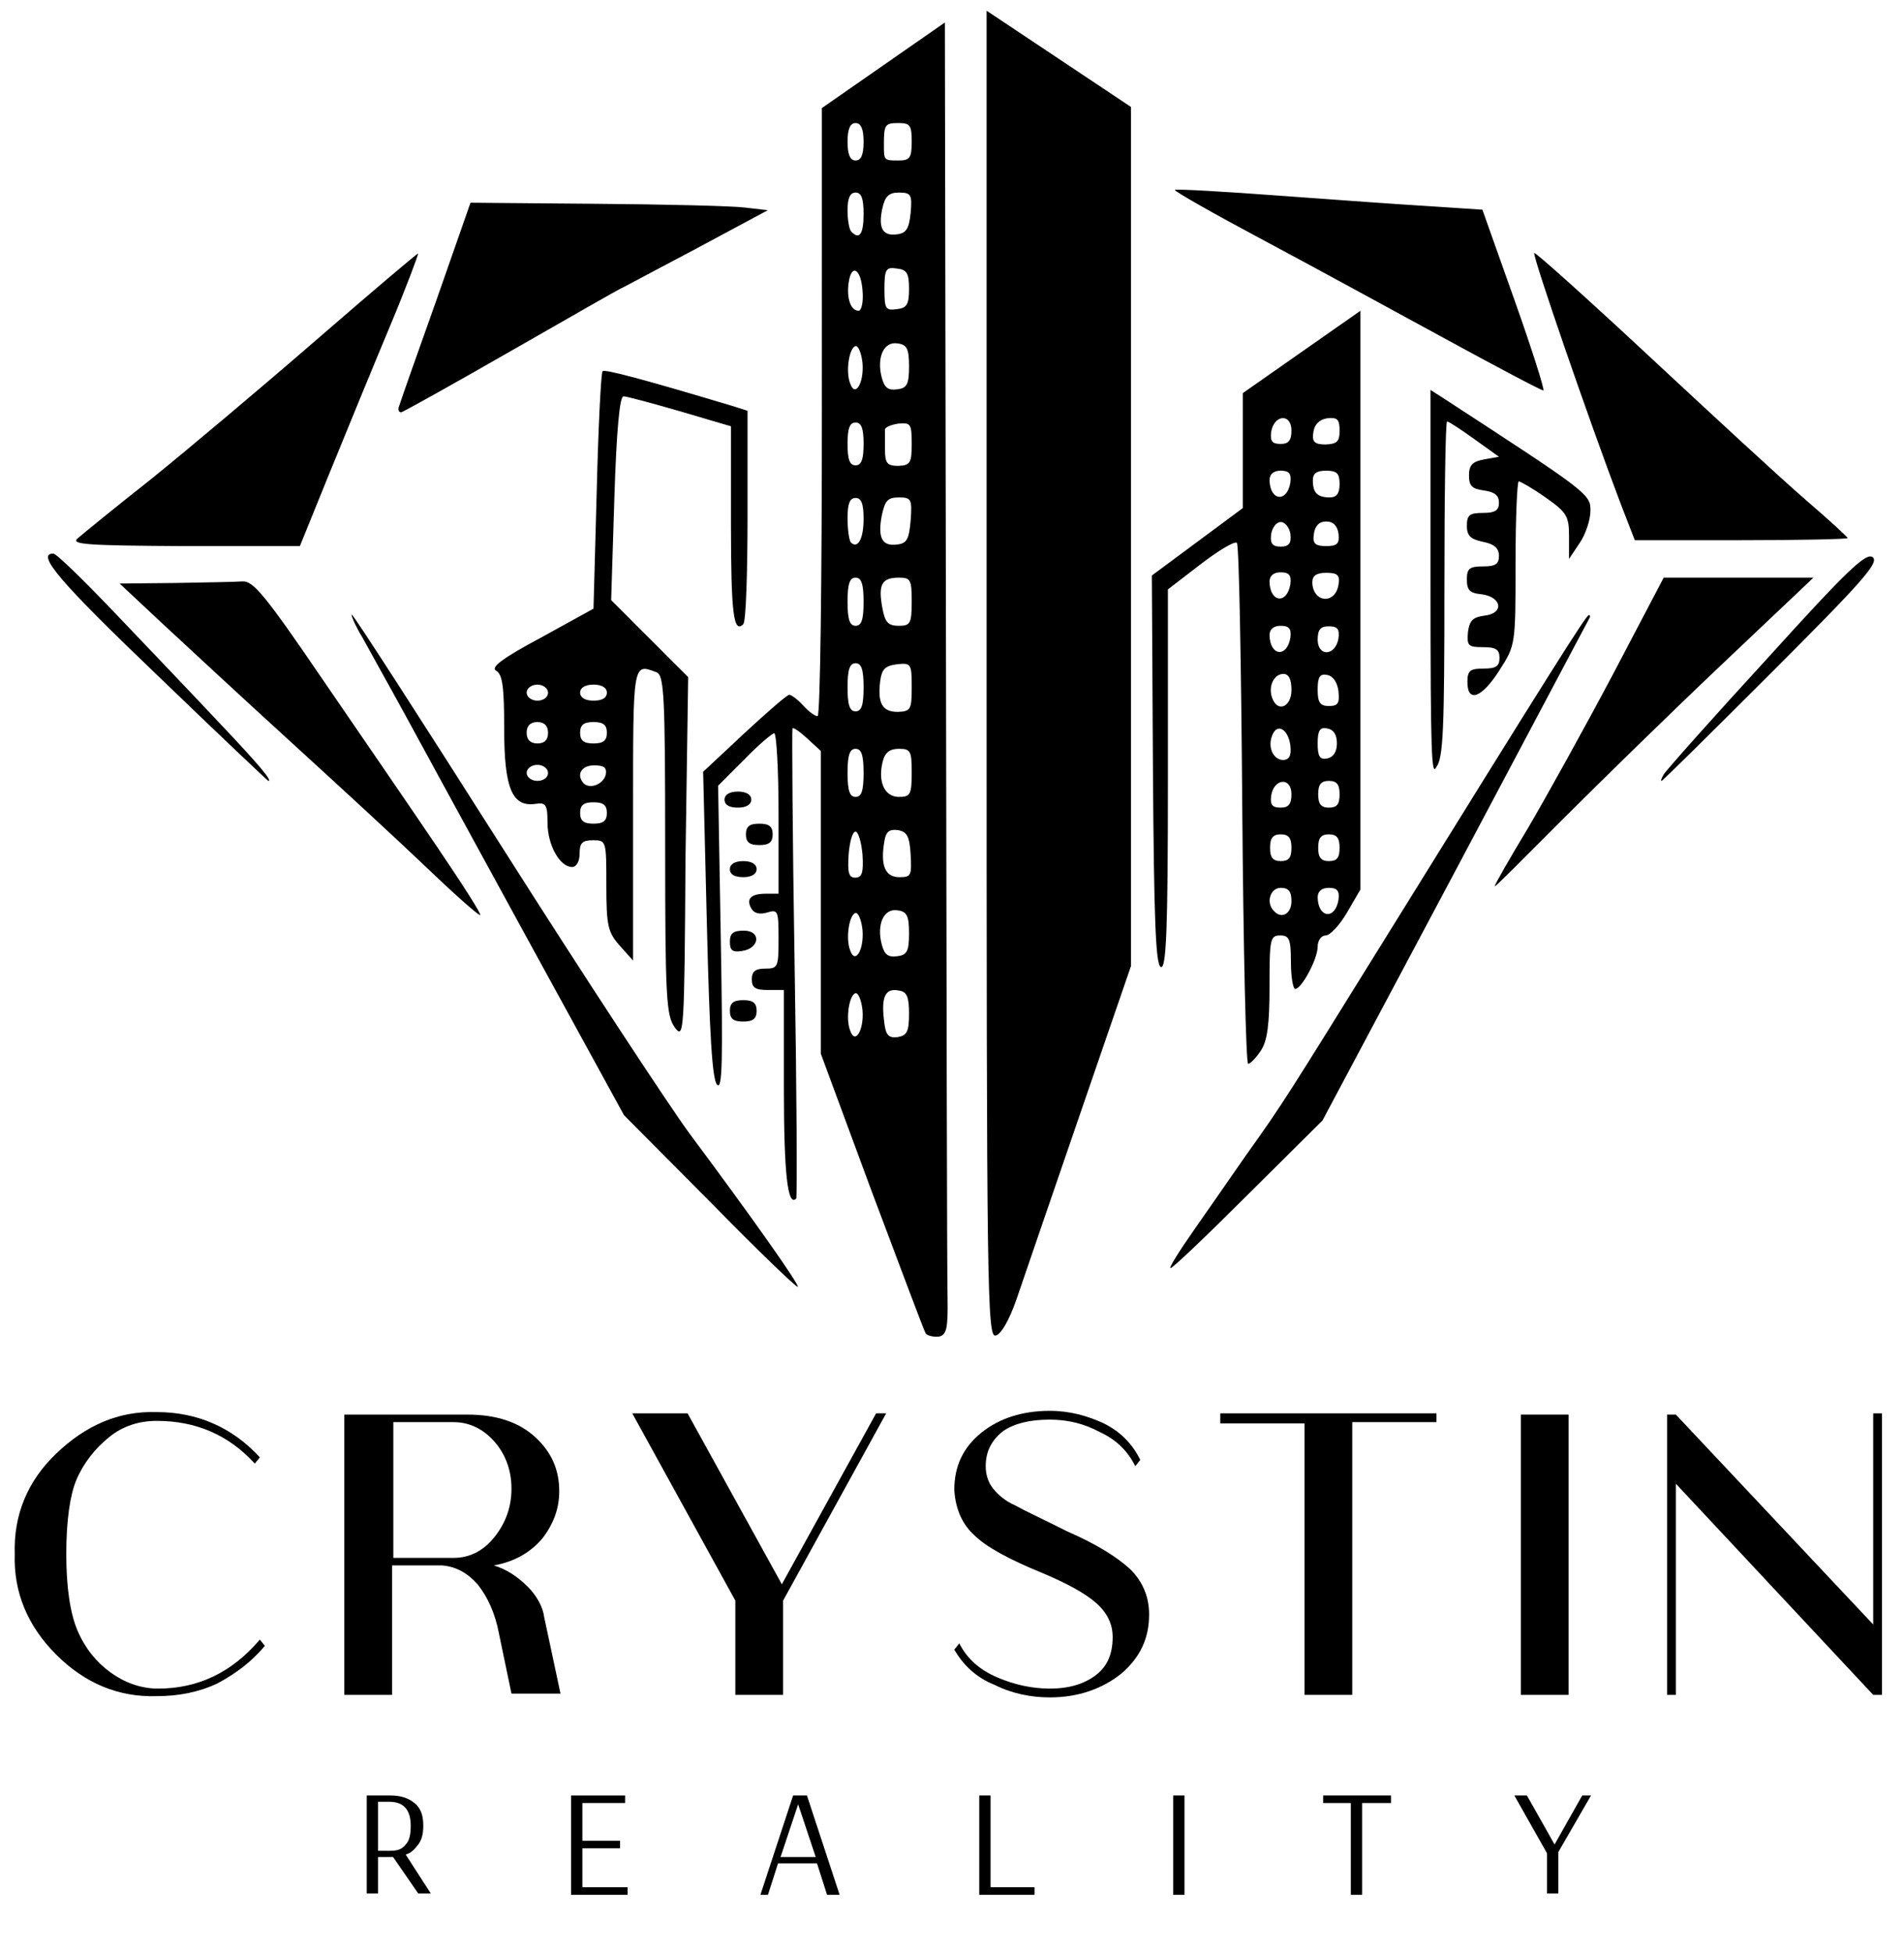<?xml version="1.0" encoding="utf-8"?>
<!-- Generator: Adobe Illustrator 21.0.0, SVG Export Plug-In . SVG Version: 6.00 Build 0)  -->
<svg version="1.1" id="Layer_1" xmlns="http://www.w3.org/2000/svg" xmlns:xlink="http://www.w3.org/1999/xlink" x="0px" y="0px"
	 viewBox="0 0 356 365" enable-background="new 0 0 356 365" xml:space="preserve">
<g id="g1" transform="translate(-74.631,-75.495)">
	<path id="path1" d="M247.7,324.8c-0.3-0.5-4.8-12.5-10.1-26.6l-9.5-25.7v-28.3v-28.3l-2.5-2.3c-1.4-1.3-2.7-2.2-2.8-1.9
		s0,20,0.4,43.9c0.4,23.9,0.5,43.7,0.3,44c-1.6,1.6-2.3-4.7-2.3-20.7l0-18.3h-3c-2.3,0-3-0.4-3-2c0-1.5,0.7-2,2.5-2
		c2.4,0,2.5-0.3,2.5-5.6c0-5.2-0.1-5.5-2.1-4.9c-1.3,0.4-2.4,0.2-2.9-0.6c-1.2-1.9-0.2-2.9,2.6-2.9h2.4v-15c0-8.3-0.4-15-0.8-15
		s-3,2.2-5.6,4.9l-4.9,4.9l0.5,28.6c0.4,22.9,0.3,28.4-0.7,27.3c-0.9-1-1.4-9.3-1.9-29.9l-0.7-28.6l7.7-7.2c4.2-3.9,8-7.2,8.4-7.2
		s1.6,0.9,2.6,2s2.2,2,2.7,2s0.8-25.6,0.8-56.9V95.7l11.5-8l11.5-8l0.2,115.7c0.1,63.6,0.2,118.8,0.3,122.7c0.1,5.8-0.2,7-1.6,7.3
		C249,325.5,248,325.2,247.7,324.8L247.7,324.8z M235.9,264.4c-0.2-1.9-0.8-3.3-1.3-3.2c-1.2,0.3-1.9,4.8-1,7
		C234.5,270.9,236.2,268.1,235.9,264.4L235.9,264.4z M244.6,265c0-3.1-0.4-4.1-1.9-4.3c-2.5-0.5-3.3,1.1-2.8,5.4
		c0.3,3,0.8,3.5,2.6,3.3C244.2,269.1,244.6,268.4,244.6,265L244.6,265z M235.9,249.4c-0.2-1.9-0.8-3.3-1.3-3.2c-1.2,0.3-1.9,4.8-1,7
		C234.5,255.9,236.2,253.1,235.9,249.4L235.9,249.4z M244.6,250c0-3.3-0.4-4.1-2.2-4.3c-2.5-0.4-3.9,2.6-2.9,6.4
		c0.5,1.9,1.2,2.4,2.8,2.2C244.2,254.1,244.6,253.4,244.6,250L244.6,250z M235.9,235.3c-0.2-2.3-0.8-4.3-1.3-4.3
		c-0.6,0-1.1,1.9-1.3,4.3c-0.2,3.4,0,4.3,1.3,4.3C235.8,239.5,236.1,238.7,235.9,235.3z M244.9,235.3c-0.2-3.5-0.7-4.3-2.4-4.6
		c-1.6-0.2-2.2,0.3-2.5,2c-0.8,4.6,0.1,6.8,2.8,6.8C245,239.5,245.1,239.2,244.9,235.3z M236.1,220c0-3.3-0.4-4.5-1.5-4.5
		s-1.5,1.2-1.5,4.5s0.4,4.5,1.5,4.5S236.1,223.4,236.1,220z M245.1,220c0-4.1-0.2-4.5-2.4-4.5c-1.7,0-2.6,0.7-3,2.3
		c-1,3.8,0.3,6.7,3,6.7C244.8,224.5,245.1,224.1,245.1,220L245.1,220z M236.1,204c0-3.3-0.4-4.5-1.5-4.5s-1.5,1.2-1.5,4.5
		s0.4,4.5,1.5,4.5S236.1,207.4,236.1,204z M245.1,204c0-4.4-0.1-4.6-2.8-4.3c-2.2,0.3-2.8,0.9-3.1,3.2c-0.5,4.1,0.4,5.7,3.3,5.7
		C244.9,208.5,245.1,208.2,245.1,204L245.1,204z M236.1,188c0-3.3-0.4-4.5-1.5-4.5s-1.5,1.2-1.5,4.5s0.4,4.5,1.5,4.5
		S236.1,191.4,236.1,188z M245.1,188c0-4.1-0.2-4.5-2.4-4.5c-3.2,0-3.9,1.3-3.1,5.6c0.5,2.8,1.1,3.4,3.1,3.4
		C244.8,192.5,245.1,192.1,245.1,188L245.1,188z M236.1,172.5c0-2.8-0.4-3.9-1.5-3.9c-1.1,0-1.5,1.1-1.5,3.8c0,2.1,0.3,4.1,0.6,4.5
		C235,178.2,236.1,176.3,236.1,172.5z M244.9,172.8c0.3-4,0.1-4.3-2.2-4.3c-2.1,0-2.6,0.6-3.2,3.4c-0.8,4.2,0.1,5.8,2.9,5.4
		C244.2,177.1,244.6,176.3,244.9,172.8L244.9,172.8z M236.1,158.5c0-2.9-0.4-4-1.5-4s-1.5,1.1-1.5,4s0.4,4,1.5,4
		S236.1,161.4,236.1,158.5z M245.1,158.5c0-3.8-0.2-4-2.5-3.8c-1.4,0.2-2.5,0.7-2.5,1.1s0,2.1,0,3.8c0,2.5,0.4,3,2.5,3
		C244.8,162.5,245.1,162.1,245.1,158.5z M235.9,143.4c-0.2-1.9-0.8-3.3-1.3-3.2c-1.2,0.3-1.9,4.8-1,7
		C234.5,149.9,236.2,147.1,235.9,143.4L235.9,143.4z M244.6,144c0-3.3-0.4-4.1-2.2-4.3c-2.5-0.4-3.9,2.6-2.9,6.4
		c0.5,1.9,1.2,2.4,2.8,2.2C244.2,148.1,244.6,147.4,244.6,144L244.6,144z M235.9,129.8c-0.3-4.1-2.1-5.1-2.6-1.4
		c-0.4,2.9,0.4,5.2,1.9,5.2C235.7,133.5,236.1,132,235.9,129.8z M244.6,129.5c0-2.9-0.4-3.6-2.3-3.8c-2-0.3-2.3,0.1-2.3,3.8
		c0,3.7,0.2,4.1,2.3,3.8C244.2,133.1,244.6,132.4,244.6,129.5z M236.1,115.5c0-2.9-0.4-4-1.5-4c-1,0-1.5,1-1.5,3.3
		c0,1.8,0.3,3.6,0.7,4C235.3,120.4,236.1,119.3,236.1,115.5z M244.9,115.3c0.3-3.4,0.1-3.8-2.2-3.8c-1.9,0-2.6,0.7-3.1,3
		c-0.8,3.7,0.1,5.2,2.8,4.8C244.1,119.1,244.6,118.2,244.9,115.3z M236.1,102c0-2.4-0.5-3.5-1.5-3.5s-1.5,1.1-1.5,3.5
		c0,2.4,0.5,3.5,1.5,3.5S236.1,104.5,236.1,102z M245.1,102c0-3.1-0.3-3.5-2.5-3.5c-2.5,0-2.7,0.3-2.7,4c0,3,0,3,2.7,3
		C244.7,105.5,245.1,105.1,245.1,102z M259.1,201.6V77.5l13.5,9l13.5,9v80.3v80.3l-9.6,27.9c-5.3,15.4-10.6,30.9-11.8,34.4
		c-1.4,4-2.9,6.6-3.9,6.8C259.2,325.7,259.1,316.6,259.1,201.6L259.1,201.6z M207.4,300.2L191.3,284l-17.8-32.5
		c-9.8-17.9-20.2-37-23.2-42.5s-6.6-11.9-7.9-14.3c-1.4-2.3-2.2-4.3-2-4.3c0.3,0,13,19.7,28.3,43.8s31,48,34.9,53.3
		c12,16.1,20.5,28.2,20.2,28.6C223.6,316.3,216.2,309.2,207.4,300.2L207.4,300.2z M298,305.3c2.8-4,7.1-10.2,9.6-13.8
		c6.8-9.5,7.7-11,26-40.5c31-50,37.6-60.5,38.1-60.5c0.3,0,0.3,0.3,0,0.8s-11.5,21.7-25.1,47.3L321.9,285l-13.9,13.8
		c-7.6,7.6-14.1,13.8-14.5,13.8S295.2,309.3,298,305.3L298,305.3z M306.9,226.1c-0.2-26.6-0.6-48.7-1-49.1s-3.4,1.4-6.8,4l-6.1,4.7
		v35.5c0,28-0.3,35.4-1.3,35.1c-1-0.3-1.3-8.8-1.5-36.8l-0.2-36.4l8.5-6.3l8.5-6.3v-10.7V149l11-7.7l11-7.7v54.1v54.1l-2.5,4.3
		c-1.4,2.4-3.2,4.3-4,4.3c-0.8,0-1.5,0.9-1.5,2.1c0,2.3-3,7.9-4.2,7.9c-0.4,0-0.8-2.3-0.8-5c0-4.3-0.3-5-2-5c-1.9,0-2,0.7-2,9.5
		c0,7.1-0.4,10.2-1.6,12c-0.9,1.4-2,2.5-2.4,2.5S307.1,252.7,306.9,226.1L306.9,226.1z M316.1,244c0-1.8-0.5-2.5-2-2.5
		c-2,0-2.8,2.8-1.3,4.3C314.2,247.4,316.1,246.4,316.1,244z M324.9,243.7c0.2-1.6-0.2-2.2-1.8-2.2c-1.3,0-2.1,0.6-2.1,1.8
		C321.1,247.2,324.3,247.5,324.9,243.7L324.9,243.7z M316.1,234c0-1.8-0.5-2.5-2-2.5s-2,0.7-2,2.5s0.5,2.5,2,2.5
		S316.1,235.9,316.1,234z M325.1,234c0-1.8-0.5-2.5-2-2.5s-2,0.7-2,2.5s0.5,2.5,2,2.5S325.1,235.9,325.1,234z M316.1,224
		c0-3.3-3.3-3-3.8,0.3c-0.2,1.7,0.2,2.2,1.8,2.2C315.5,226.5,316.1,225.9,316.1,224z M325.1,224c0-1.8-0.5-2.5-2-2.5s-2,0.7-2,2.5
		s0.5,2.5,2,2.5S325.1,225.9,325.1,224z M315.9,214.9c-0.4-3.1-2.5-4.3-3.4-1.9c-0.9,2.2,0.2,4.6,2.1,4.6
		C315.7,217.5,316.1,216.8,315.9,214.9z M324.6,214.5c0-1.6-0.6-2.6-1.8-2.8c-1.4-0.3-1.8,0.4-1.8,2.8s0.4,3.1,1.8,2.8
		C323.9,217.1,324.6,216.1,324.6,214.5z M316.1,204.5c0-2-0.5-3-1.5-3c-1.8,0-2.9,2.4-2.1,4.5C313.5,208.8,316.1,207.7,316.1,204.5z
		 M324.9,204.8c-0.2-1.7-1-2.9-2.1-3.1c-1.4-0.3-1.8,0.4-1.8,2.7c0,2.4,0.4,3.1,2.1,3.1C324.8,207.5,325.1,207,324.9,204.8z
		 M315.9,194.7c0.2-1.6-0.2-2.2-1.8-2.2c-1.3,0-2.1,0.6-2.1,1.8C312.1,198.2,315.3,198.5,315.9,194.7L315.9,194.7z M324.9,194.8
		c0.2-1.7-0.2-2.2-1.8-2.2c-1.6,0-2.1,0.6-2.1,2.6C321.1,198.4,324.4,198.1,324.9,194.8z M315.9,184.7c0.2-1.6-0.2-2.2-1.8-2.2
		c-1.3,0-2.1,0.6-2.1,1.8C312.1,188.2,315.3,188.5,315.9,184.7z M324.9,184.8c0.3-1.8-0.2-2.2-2.3-2.2c-1.8,0-2.6,0.5-2.6,1.8
		C320.1,188.2,324.3,188.6,324.9,184.8L324.9,184.8z M315.9,175.3c-0.2-1.2-1-2.2-1.8-2.2s-1.6,1-1.8,2.3c-0.2,1.7,0.2,2.3,1.8,2.3
		S316.1,177,315.9,175.3L315.9,175.3z M324.9,175.3c-0.2-1.5-1-2.3-2.3-2.3s-2.1,0.8-2.3,2.3c-0.3,1.8,0.2,2.3,2.3,2.3
		S325.1,177.1,324.9,175.3z M315.9,165.7c0.2-1.6-0.2-2.2-1.8-2.2c-1.3,0-2.1,0.6-2.1,1.8C312.1,169.2,315.3,169.5,315.9,165.7
		L315.9,165.7z M325.1,166c0-2-0.5-2.5-2.5-2.5c-1.8,0-2.5,0.5-2.5,1.8c0,2.3,0.8,3.2,3.2,3.2C324.5,168.5,325.1,167.8,325.1,166z
		 M316.1,156c0-3.3-3.3-3-3.8,0.3c-0.2,1.7,0.2,2.2,1.8,2.2C315.5,158.5,316.1,157.9,316.1,156z M325.1,156c0-2.1-0.4-2.5-2.3-2.3
		c-1.4,0.2-2.4,1.1-2.6,2.6c-0.3,1.8,0.2,2.3,2.3,2.3C324.6,158.5,325.1,158.1,325.1,156L325.1,156z M200.8,267.6
		c-1.6-2.2-1.8-5.6-1.8-34.1c0-28-0.2-31.7-1.6-32.3c-4.5-1.7-4.4-2.1-4.4,26.6l0,27.3l-2.5-2.8c-2.2-2.5-2.5-3.7-2.5-11.3
		c0-8.3,0-8.4-2.5-8.4c-2,0-2.5,0.5-2.5,2.5c0,1.5-0.6,2.5-1.4,2.5c-2.3,0-4.6-4.1-4.6-8.3c0-3.4-0.3-3.8-2.3-3.5
		c-4.3,0.6-5.8-2.9-5.8-14c0-7.8-0.3-10.2-1.5-10.9c-1.1-0.6,1.1-2.3,8.4-6.2l9.8-5.4l0.6-21.9c0.3-12.1,0.8-22.2,1.1-22.5
		c0.4-0.4,7.3,1.4,24.6,6.6l2.5,0.8v19.6c0,10.8-0.3,19.9-0.8,20.3c-1.8,1.8-2.3-1.9-2.3-18.9v-18.1l-9.5-2.8
		c-5.2-1.5-10-2.8-10.6-2.8c-0.7,0-1.3,6.3-1.7,19l-0.6,19.1l7.2,7.2l7.2,7.2l-0.5,34C202.6,268.8,202.5,269.9,200.8,267.6z
		 M188.1,227.5c0-1.5-0.7-2-2.5-2s-2.5,0.5-2.5,2s0.7,2,2.5,2S188.1,229,188.1,227.5z M187.9,220.3c0.2-1.3-0.3-1.7-2.2-1.7
		c-2.4,0-3.4,1.8-1.9,3.4C185,223.1,187.5,222.1,187.9,220.3L187.9,220.3z M177.1,220c0-0.8-0.9-1.5-2-1.5s-2,0.7-2,1.5
		s0.9,1.5,2,1.5S177.1,220.9,177.1,220z M177.1,212.5c0-1.3-0.7-2-2-2s-2,0.7-2,2s0.7,2,2,2S177.1,213.9,177.1,212.5z M188.1,212.5
		c0-1.5-0.7-2-2.5-2s-2.5,0.5-2.5,2s0.7,2,2.5,2S188.1,214,188.1,212.5z M177.1,205c0-0.8-0.9-1.5-2-1.5s-2,0.7-2,1.5s0.9,1.5,2,1.5
		S177.1,205.9,177.1,205z M188.1,205c0-0.9-0.9-1.5-2.5-1.5s-2.5,0.6-2.5,1.5s0.9,1.5,2.5,1.5S188.1,206,188.1,205z M211.1,264.5
		c0-1.5,0.7-2,2.5-2s2.5,0.5,2.5,2s-0.7,2-2.5,2S211.1,266,211.1,264.5z M211.1,251.6c0-1.6,0.6-2.1,2.6-2.1c3.3,0,3,3.3-0.3,3.8
		C211.6,253.6,211.1,253.2,211.1,251.6z M154.6,237.9c-4.9-4.7-16.4-15.3-25.5-23.6c-9.1-8.3-20-18.4-24.3-22.4l-7.8-7.3l10.3-0.1
		c5.7-0.1,11.4-0.2,12.7-0.3c2-0.1,4.3,2.7,15,18.4c7,10.2,16.6,24.2,21.4,31.3s8.4,12.7,8,12.7
		C163.9,246.5,159.5,242.6,154.6,237.9L154.6,237.9z M354.1,241.2c0-0.3,2.8-5.2,6.3-11c3.4-5.8,10.5-18.6,15.8-28.6l9.5-18.1l14,0
		l14,0l-17,16.1c-9.4,8.9-22.7,21.9-29.8,29S354.1,241.5,354.1,241.2L354.1,241.2z M211.1,238c0-0.9,0.9-1.5,2.5-1.5
		s2.5,0.6,2.5,1.5s-0.9,1.5-2.5,1.5S211.1,239,211.1,238z M214.1,231.5c0-1.5,0.7-2,2.5-2s2.5,0.5,2.5,2s-0.7,2-2.5,2
		S214.1,233,214.1,231.5z M210.1,225c0-0.9,0.9-1.5,2.5-1.5s2.5,0.6,2.5,1.5s-0.9,1.5-2.5,1.5S210.1,226,210.1,225z M104.1,201.8
		C85.8,184.3,81.3,179,84.6,179c0.6,0,5.9,5.2,11.9,11.5c6,6.3,14.6,15.3,19,20c7.3,7.7,10.2,11.1,9.3,11
		C124.7,221.5,115.3,212.6,104.1,201.8z M385.7,220.3c0.4-0.7,9-10.4,19.2-21.5c15.2-16.8,18.7-20.1,19.9-19.1
		c1.2,1-2,4.6-18.9,21.5c-11.2,11.2-20.4,20.3-20.6,20.3S385.3,221,385.7,220.3z M342.1,184.7l0-36.3l2.8,1.8
		c26.4,17.2,27.2,17.7,27.1,20.8c0,1.7-0.9,4.4-2,6l-2,3l0-4.2c0-3.8-0.4-4.5-4.4-7.3c-2.4-1.7-4.7-3-5-3c-0.3,0-0.6,6.9-0.6,15.3
		c0,15.3,0,15.3-3,20c-3.3,5.2-6,6.2-6,2.2c0-2.1,0.5-2.5,3-2.5c2.3,0,3-0.4,3-2c0-1.6-0.7-2-3.1-2c-2.8,0-3-0.3-2.8-2.8
		c0.3-2.2,0.9-2.8,3.1-3.1c3.7-0.4,3.3-3.5-0.6-4c-2.2-0.2-2.7-0.8-2.7-2.8c0-2,0.5-2.4,3-2.4c2.3,0,3-0.4,3-2c0-1.4-0.9-2.2-3-2.6
		c-2.3-0.5-3-1.1-3-3c0-2,0.5-2.4,3-2.4c2.3,0,3-0.5,3-1.9c0-1.4-0.8-2-2.8-2.3c-2.2-0.3-2.8-0.8-2.8-2.8c0-1.9,0.6-2.6,2.8-3
		l2.8-0.5l-4.6-3.3c-2.5-1.8-4.8-3.3-5.1-3.3s-0.5,14.1-0.5,31.3c0,26-0.2,31.6-1.5,33.3C342.3,220.8,342.1,216.9,342.1,184.7
		L342.1,184.7z M89.1,176.2c0.8-0.7,6.9-5.7,13.5-10.9c6.6-5.3,20.5-17,31-26.1s19.1-16.4,19.2-16.3s-2.2,6.3-5.3,13.7
		s-8.1,19.6-11.2,27.2l-5.6,13.8h-21.5C91,177.5,87.9,177.3,89.1,176.2z M377.7,169.8c-6-15.8-16.6-46.6-16.2-47
		c0.2-0.2,10,8.6,21.7,19.5s24.8,23,29.1,26.7c4.3,3.7,7.8,6.9,7.8,7.1c0,0.2-9,0.4-19.9,0.4h-19.9L377.7,169.8z M149.3,151.3
		c0.2-0.7,3.3-9.5,6.9-19.6l6.4-18.3l23.5,0.2c12.9,0.1,25.4,0.4,27.8,0.7l4.3,0.5l-13.8,7.4c-7.6,4-13.9,7.4-14,7.4
		s-9.2,5.2-20.2,11.5c-11,6.3-20.3,11.5-20.6,11.5C149.1,152.5,149,152,149.3,151.3L149.3,151.3z M344.6,138.7
		c-9.9-5.4-25.3-13.8-34.3-18.6c-9-4.8-16.2-8.9-16-9.1c0.2-0.2,9.1,0.3,19.8,1.1c10.7,0.8,23.6,1.7,28.6,2l9.1,0.6l6,16.9
		c3.3,9.3,5.7,16.9,5.4,16.9C362.8,148.5,354.5,144.1,344.6,138.7z"/>
	<g id="g6" transform="matrix(2.35,0,0,2.35,27.1,58.829)">
		<g id="g5" transform="translate(18.7,141.042)">
			<path id="path4" d="M22.2-3.5l0.4,0.5c-1.1,1.3-2.3,2.2-3.8,3c-1.5,0.7-3.1,1-4.8,1c-3,0.1-5.7-1-8-3.3c-2.3-2.3-3.4-5-3.3-8
				c-0.1-3.1,1-5.8,3.3-8s4.9-3.4,8-3.3c3.2,0,6,1.2,8.2,3.6l-0.4,0.5c-2.1-2.3-4.7-3.4-7.8-3.4c-1.4,0-2.7,0.4-3.8,1.3
				c-1.1,0.9-2,2-2.6,3.4C7.1-15,6.8-13,6.8-10.3c0,2.6,0.3,4.7,0.9,6.1c0.6,1.4,1.5,2.5,2.6,3.3c1.1,0.8,2.4,1.3,3.8,1.3
				C17.3,0.4,20-0.9,22.2-3.5z"/>
		</g>
	</g>
	<g id="g8" transform="matrix(2.35,0,0,2.35,27.1,58.829)">
		<g id="g7" transform="translate(43.621,141.042)">
			<path id="path6" d="M19.9-5.3l1.3,6.1h-3.9l-1-4.8c-0.3-1.6-0.9-2.9-1.7-3.9c-0.8-0.9-1.7-1.4-2.8-1.5h-4V0.9H4v-22.3h9.8
				c2.3,0,4.1,0.6,5.4,1.8c1.3,1.2,1.9,2.6,1.9,4.3c0,1.3-0.4,2.5-1.3,3.7c-0.9,1.1-2.2,1.9-3.9,2.2c1,0.3,1.9,0.9,2.7,1.7
				C19.3-7,19.8-6.1,19.9-5.3z M7.9-20.8V-10h4.8c1.2,0,2.3-0.5,3.2-1.6c0.9-1.1,1.4-2.4,1.4-3.9c0-1.5-0.5-2.8-1.4-3.8
				c-0.9-1-2-1.5-3.2-1.5H7.9z"/>
		</g>
	</g>
	<g id="g10" transform="matrix(2.35,0,0,2.35,27.1,58.829)">
		<g id="g9" transform="translate(67.932,141.042)">
			<path id="path8" d="M14.5-7.9L22-21.5h0.8L14.6-6.6v7.5h-3.8v-7.5L2.6-21.5H7L14.5-7.9z"/>
		</g>
	</g>
	<g id="g12" transform="matrix(2.35,0,0,2.35,27.1,58.829)">
		<g id="g11" transform="translate(92.853,141.042)">
			<path id="path10" d="M18.8-5.5c0,1.9-0.7,3.4-2.2,4.7c-1.5,1.2-3.4,1.9-5.7,1.9c-1.5,0-3-0.3-4.4-1C5-0.5,4-1.5,3.3-2.7l0.4-0.5
				c0.6,1.2,1.6,2.1,3,2.7c1.4,0.6,2.8,0.9,4.2,0.9c1.6,0,2.8-0.4,3.7-1.1c0.9-0.7,1.3-1.7,1.3-3c0-1-0.4-1.9-1.3-2.7
				c-0.9-0.8-2.4-1.6-4.3-2.4c-2.7-1.1-4.5-2.1-5.4-3c-0.9-0.8-1.5-2-1.6-3.6c0-1.9,0.7-3.4,2.2-4.6c1.4-1.1,3.2-1.7,5.4-1.7
				c1.6,0,3,0.4,4.3,1c1.4,0.7,2.3,1.7,2.9,2.9l-0.4,0.5c-0.6-1.2-1.5-2.1-2.8-2.7c-1.3-0.7-2.6-1-4-1c-1.6,0-2.8,0.3-3.7,0.9
				c-0.9,0.7-1.4,1.6-1.4,2.8c0,0.7,0.2,1.3,0.6,1.8c0.4,0.5,1,1,1.7,1.3c0.9,0.5,2,1,3.2,1.6l1,0.5c2.3,1,3.9,2,5,3
				C18.3-8.1,18.8-6.9,18.8-5.5z"/>
		</g>
	</g>
	<g id="g14" transform="matrix(2.35,0,0,2.35,27.1,58.829)">
		<g id="g13" transform="translate(114.417,141.042)">
			<path id="path12" d="M2.9-21.5h17.2v0.7h-6.7V0.9H9.6v-21.6H2.9V-21.5z"/>
		</g>
	</g>
	<g id="g16" transform="matrix(2.35,0,0,2.35,27.1,58.829)">
		<g id="g15" transform="translate(136.93,141.042)">
			<path id="path14" d="M4.3,0.9v-22.3h3.8V0.9H4.3z"/>
		</g>
	</g>
	<g id="g18" transform="matrix(2.35,0,0,2.35,27.1,58.829)">
		<g id="g17" transform="translate(148.865,141.042)">
			<path id="path16" d="M20.4-21.5h0.7V0.9h-0.7L4.7-15.9V0.9H4v-22.3h0.7L20.4-4.7V-21.5z"/>
		</g>
	</g>
	<g id="g20" transform="matrix(2.35,0,0,2.35,27.1,58.829)">
		<g id="g19" transform="translate(47.004,156.946)">
			<path id="path18" d="M2.4-7h1.9c0.8,0,1.4,0.2,1.9,0.6c0.5,0.4,0.7,1,0.7,1.8c0,0.6-0.1,1.1-0.4,1.5c-0.3,0.4-0.6,0.7-1,0.8
				l2,3.1h-1L4.5-2.1H3.3v2.9H2.4V-7z M4.3-2.6c0.5,0,0.9-0.1,1.2-0.5c0.3-0.3,0.4-0.8,0.4-1.5c0-1.3-0.6-1.9-1.7-1.9H3.3v3.9H4.3z"
				/>
		</g>
	</g>
	<g id="g22" transform="matrix(2.35,0,0,2.35,27.1,58.829)">
		<g id="g21" transform="translate(63.261,156.946)">
			<path id="path20" d="M2.4,0.9V-7h4.3v0.6H3.3v3h3v0.6h-3v3.1h3.6v0.6H2.4z"/>
		</g>
	</g>
	<g id="g24" transform="matrix(2.35,0,0,2.35,27.1,58.829)">
		<g id="g23" transform="translate(79.129,156.946)">
			<path id="path22" d="M1.6,0.9L4.2-7h1.1l2.6,7.9h-1L6.1-1.6H3L2.2,0.9H1.6z M3.2-2.1H6L4.6-6.3L3.2-2.1z"/>
		</g>
	</g>
	<g id="g26" transform="matrix(2.35,0,0,2.35,27.1,58.829)">
		<g id="g25" transform="translate(95.738,156.946)">
			<path id="path24" d="M2.4,0.9V-7h0.9v7.3h3.5v0.6H2.4z"/>
		</g>
	</g>
	<g id="g28" transform="matrix(2.35,0,0,2.35,27.1,58.829)">
		<g id="g27" transform="translate(111.17,156.946)">
			<path id="path26" d="M2.4,0.9V-7h0.9v7.9H2.4z"/>
		</g>
	</g>
	<g id="g30" transform="matrix(2.35,0,0,2.35,27.1,58.829)">
		<g id="g29" transform="translate(124.102,156.946)">
			<path id="path28" d="M3.6,0.9v-7.3H1.4V-7h5.4v0.6H4.5v7.3H3.6z"/>
		</g>
	</g>
	<g id="g32" transform="matrix(2.35,0,0,2.35,27.1,58.829)">
		<g id="g31" transform="translate(139.413,156.946)">
			<path id="path30" d="M3.9,0.9v-3.3L1.3-7h1l2.2,3.9L6.7-7h0.7L4.8-2.5v3.3H3.9z"/>
		</g>
	</g>
</g>
</svg>
